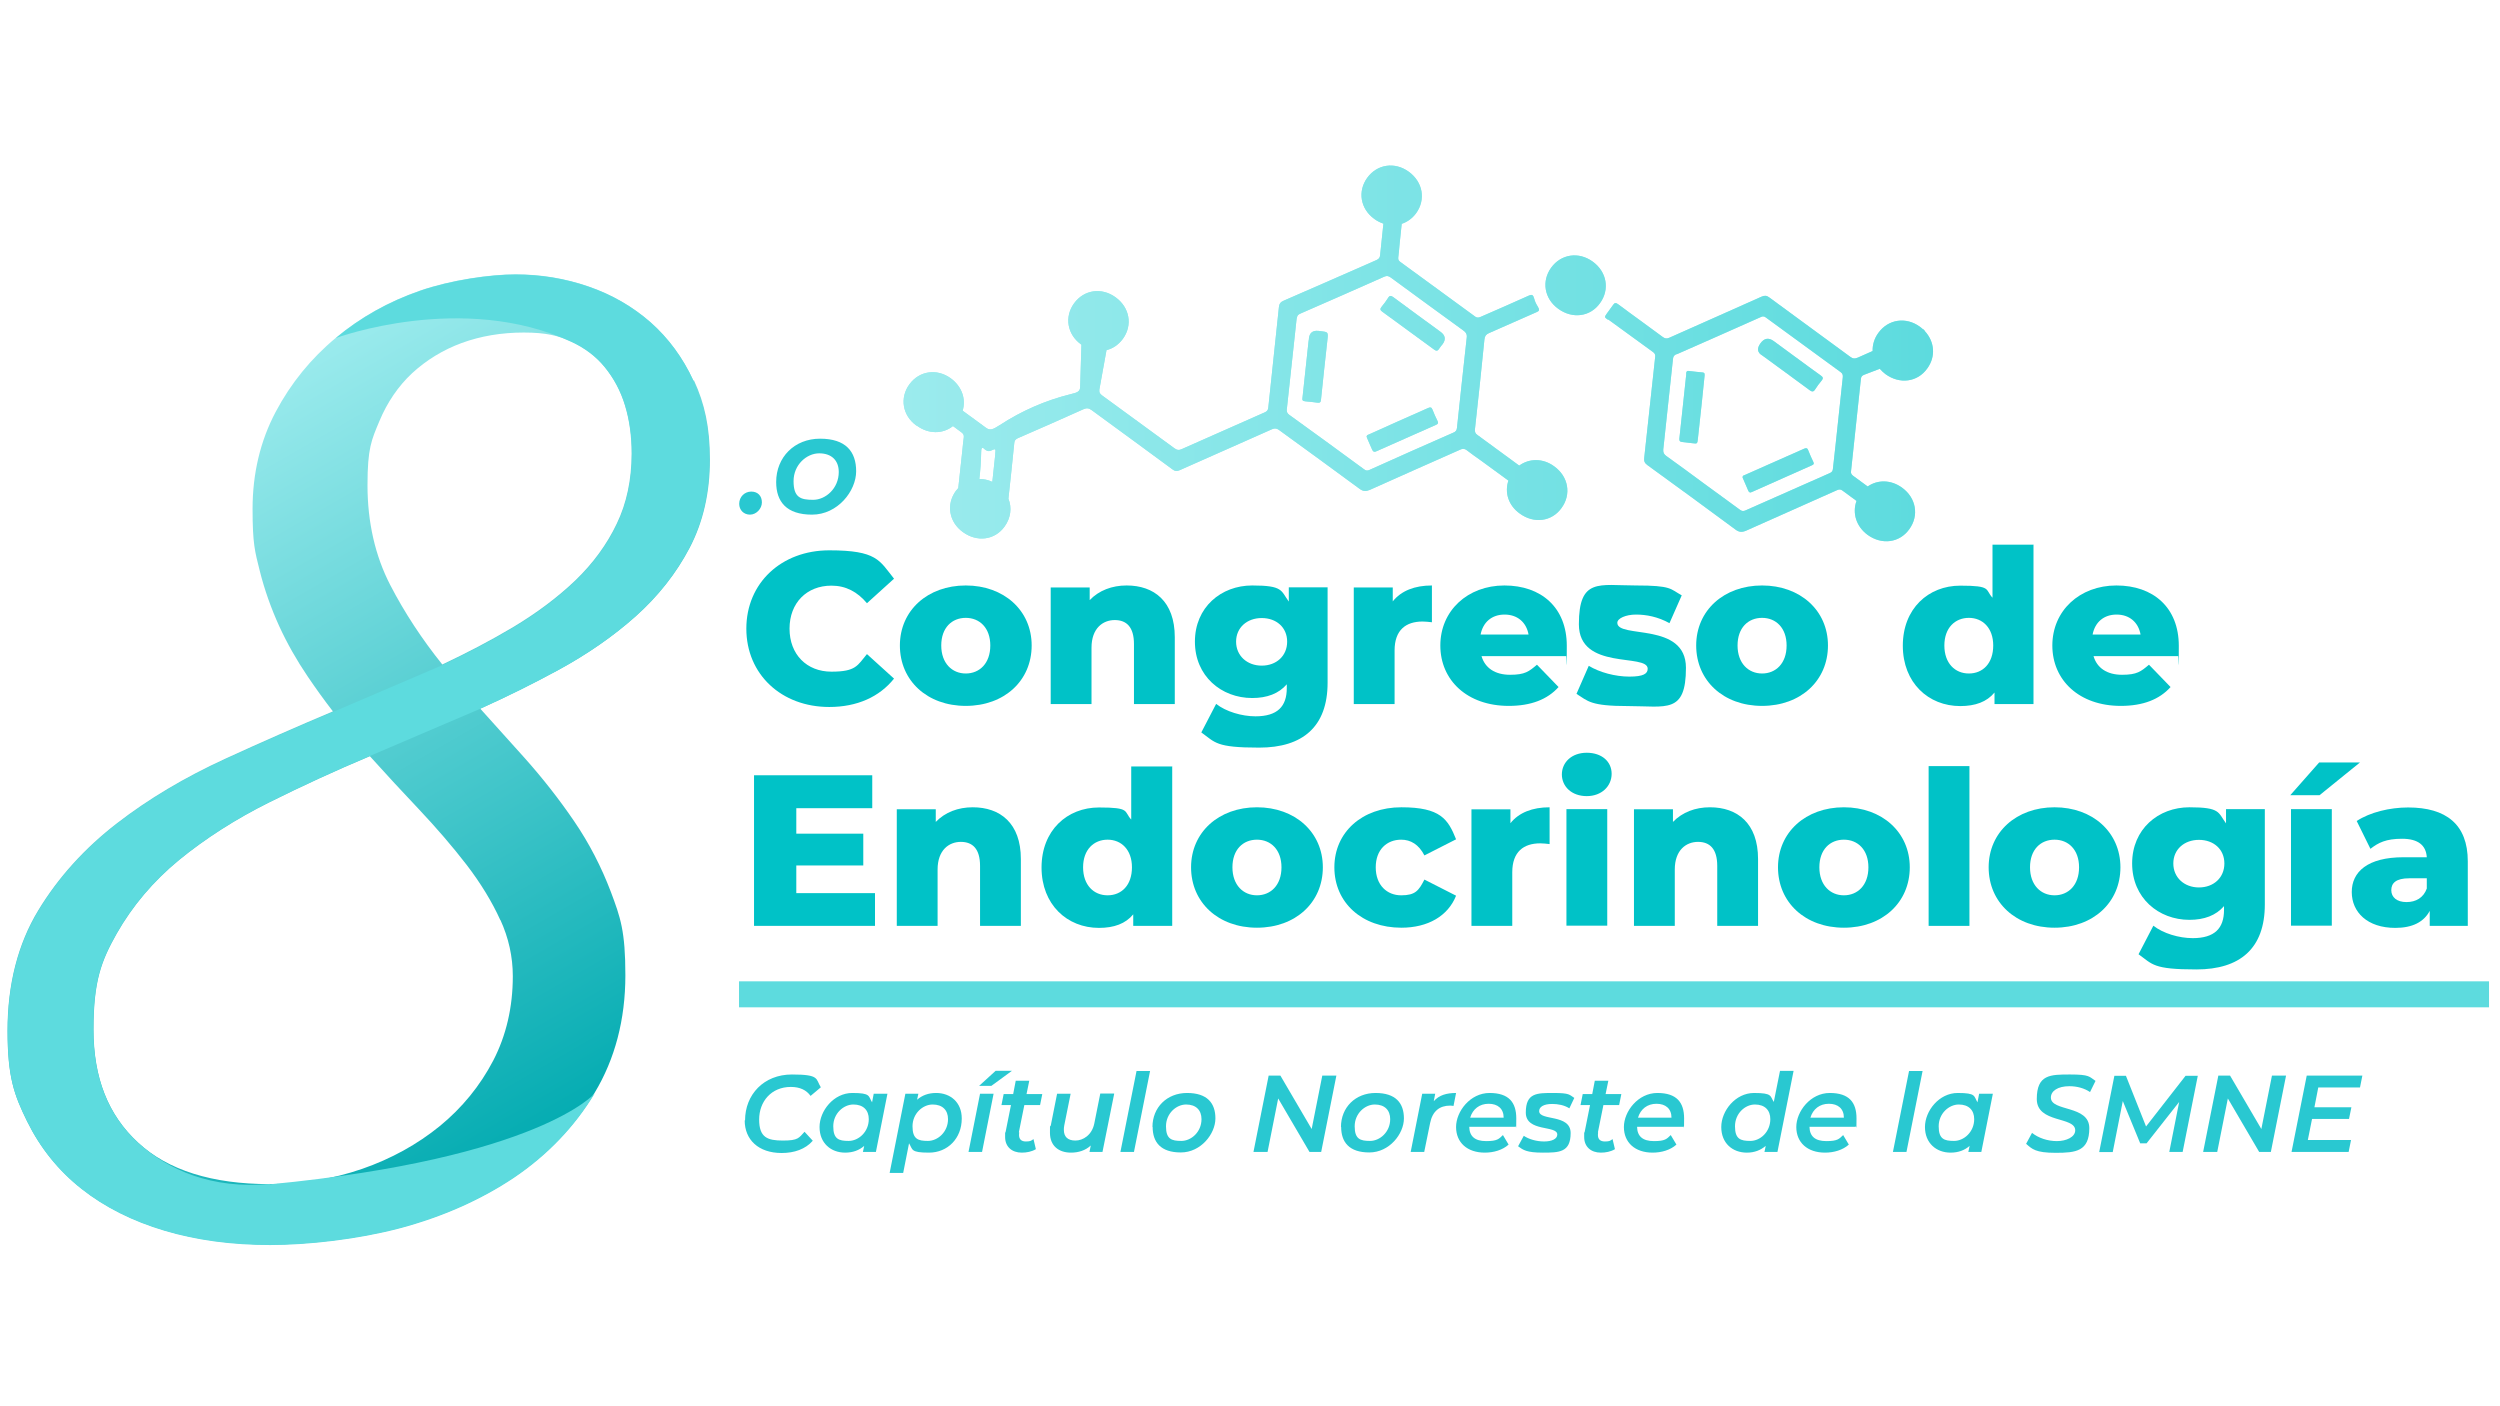 <svg xmlns="http://www.w3.org/2000/svg" xmlns:xlink="http://www.w3.org/1999/xlink" id="Layer_1" viewBox="0 0 1366 768"><defs><style>      .st0 {        fill: #5ddbde;      }      .st1 {        fill: url(#Nueva_muestra_de_degradado_2);      }      .st2 {        fill: url(#Degradado_sin_nombre_7);      }      .st3 {        fill: #29c8d1;      }      .st4 {        fill: #00c2c7;      }      .st5 {        fill: #9bebed;      }    </style><linearGradient id="Nueva_muestra_de_degradado_2" data-name="Nueva muestra de degradado 2" x1="94.8" y1="233.4" x2="318.9" y2="621.7" gradientUnits="userSpaceOnUse"><stop offset="0" stop-color="#9bebed"></stop><stop offset="1" stop-color="#00aab0"></stop></linearGradient><linearGradient id="Degradado_sin_nombre_7" data-name="Degradado sin nombre 7" x1="494" y1="193" x2="1056.4" y2="193" gradientUnits="userSpaceOnUse"><stop offset="0" stop-color="#9bebed"></stop><stop offset="1" stop-color="#5ddbde"></stop></linearGradient></defs><g><path class="st4" d="M407.8,343.5c0-25,19.2-42.8,45.3-42.8s27.4,5.5,35.4,15.5l-14.8,13.4c-5.2-6.2-11.5-9.6-19.4-9.6-13.5,0-22.9,9.4-22.9,23.5s9.4,23.5,22.9,23.5,14.2-3.4,19.4-9.6l14.8,13.4c-8,10-20.2,15.5-35.4,15.5-26.1,0-45.3-17.8-45.3-42.8Z"></path><path class="st4" d="M491.7,352.7c0-19.2,15.2-32.8,36-32.8s36,13.6,36,32.8-14.9,33-36,33-36-13.8-36-33ZM541.1,352.7c0-9.6-5.8-15.1-13.4-15.1s-13.4,5.4-13.4,15.1,5.9,15.3,13.4,15.3,13.4-5.5,13.4-15.3Z"></path><path class="st4" d="M641.9,348.2v36.5h-22.3v-32.8c0-9.2-4-13.1-10.5-13.1s-12.7,4.5-12.7,15.1v30.8h-22.3v-63.7h21.3v6.9c5.1-5.3,12.2-8,20.2-8,14.9,0,26.3,8.6,26.3,28.3Z"></path><path class="st4" d="M725.4,320.9v52.1c0,24.1-13.6,35.5-37.4,35.5s-23.9-2.8-31.6-8.3l8.1-15.6c5.3,4.2,14,6.8,21.5,6.8,12,0,17.1-5.4,17.1-15.4v-2.1c-4.4,5.1-10.8,7.5-18.9,7.5-16.9,0-31.3-12-31.3-30.8s14.3-30.7,31.3-30.7,15.6,2.8,20,8.8v-7.8h21.3ZM703.3,350.6c0-7.8-5.9-12.9-13.9-12.9s-14,5.2-14,12.9,6,13.1,14,13.1,13.9-5.3,13.9-13.1Z"></path><path class="st4" d="M782.4,319.9v20.1c-2-.2-3.4-.4-5.1-.4-9.1,0-15.3,4.6-15.3,15.8v29.3h-22.3v-63.7h21.3v7.6c4.6-5.8,12-8.7,21.4-8.7Z"></path><path class="st4" d="M855.8,358.5h-46.3c1.9,6.5,7.4,10.2,15.6,10.2s10.3-1.8,14.7-5.5l11.8,12.2c-6.1,6.8-15.1,10.3-27.2,10.3-22.7,0-37.4-14-37.4-33s14.9-32.8,35-32.8,34.1,12,34.1,33-.2,3.8-.4,5.5ZM809.1,346.7h26.1c-1.2-6.7-6.1-10.9-13.1-10.9s-11.8,4.2-13.1,10.9Z"></path><path class="st4" d="M861.4,379.1l6.7-15.3c5.9,3.6,14.5,5.9,22.2,5.9s10-1.6,10-4.3c0-8.6-37.6,1.2-37.6-24.3s11.1-21.2,31-21.2,18.8,1.9,25.2,5.4l-6.7,15.2c-6.3-3.5-12.7-4.7-18.3-4.7s-10.2,2.1-10.2,4.5c0,8.8,37.5-.7,37.5,24.6s-10.8,20.9-31.5,20.9-22-2.7-28.2-6.6Z"></path><path class="st4" d="M926.8,352.7c0-19.2,15.2-32.8,36-32.8s36,13.6,36,32.8-14.9,33-36,33-36-13.8-36-33ZM976.2,352.7c0-9.6-5.8-15.1-13.4-15.1s-13.4,5.4-13.4,15.1,5.9,15.3,13.4,15.3,13.4-5.5,13.4-15.3Z"></path><path class="st4" d="M1111.1,297.4v87.3h-21.3v-6.3c-4.2,5.1-10.5,7.4-18.7,7.4-17.4,0-31.4-12.7-31.4-33s14-32.8,31.4-32.8,13.4,2.1,17.6,6.6v-29h22.3ZM1089.1,352.7c0-9.6-5.8-15.1-13.3-15.1s-13.4,5.4-13.4,15.1,5.8,15.3,13.4,15.3,13.3-5.5,13.3-15.3Z"></path><path class="st4" d="M1190.2,358.5h-46.3c1.9,6.5,7.4,10.2,15.6,10.2s10.3-1.8,14.7-5.5l11.8,12.2c-6.1,6.8-15.1,10.3-27.2,10.3-22.7,0-37.4-14-37.4-33s14.9-32.8,35-32.8,34.1,12,34.1,33-.2,3.8-.4,5.5ZM1143.5,346.7h26.1c-1.2-6.7-6.1-10.9-13.1-10.9s-11.8,4.2-13.1,10.9Z"></path><path class="st4" d="M478.1,487.9v18h-66.1v-82.3h64.6v18h-41.5v13.9h36.6v17.4h-36.6v15.1h43Z"></path><path class="st4" d="M557.8,469.4v36.5h-22.3v-32.8c0-9.2-4-13.1-10.5-13.1s-12.7,4.5-12.7,15.1v30.8h-22.3v-63.7h21.3v6.9c5.1-5.3,12.2-8,20.2-8,14.9,0,26.3,8.6,26.3,28.3Z"></path><path class="st4" d="M640.5,418.6v87.3h-21.3v-6.3c-4.2,5.1-10.5,7.4-18.7,7.4-17.4,0-31.4-12.7-31.4-33s14-32.8,31.4-32.8,13.4,2.1,17.6,6.6v-29h22.3ZM618.5,473.9c0-9.6-5.8-15.1-13.3-15.1s-13.4,5.4-13.4,15.1,5.8,15.3,13.4,15.3,13.3-5.5,13.3-15.3Z"></path><path class="st4" d="M650.8,473.9c0-19.2,15.2-32.8,36-32.8s36,13.6,36,32.8-14.9,33-36,33-36-13.8-36-33ZM700.2,473.9c0-9.6-5.8-15.1-13.4-15.1s-13.4,5.4-13.4,15.1,5.9,15.3,13.4,15.3,13.4-5.5,13.4-15.3Z"></path><path class="st4" d="M729.1,473.9c0-19.2,15.2-32.8,36.6-32.8s25.5,6.5,29.9,17.5l-17.3,8.8c-3.1-6-7.5-8.6-12.7-8.6-7.8,0-13.9,5.4-13.9,15.1s6.1,15.3,13.9,15.3,9.6-2.6,12.7-8.6l17.3,8.8c-4.4,11.1-15.4,17.5-29.9,17.5-21.4,0-36.6-13.6-36.6-33Z"></path><path class="st4" d="M846.7,441.1v20.1c-2-.2-3.4-.4-5.1-.4-9.1,0-15.3,4.6-15.3,15.8v29.3h-22.3v-63.7h21.3v7.6c4.6-5.8,12-8.7,21.4-8.7Z"></path><path class="st4" d="M853.4,423.2c0-6.7,5.4-11.9,13.6-11.9s13.6,4.8,13.6,11.5-5.4,12.2-13.6,12.2-13.6-5.2-13.6-11.9ZM855.9,442.1h22.3v63.7h-22.3v-63.7Z"></path><path class="st4" d="M960.6,469.4v36.5h-22.3v-32.8c0-9.2-4-13.1-10.5-13.1s-12.7,4.5-12.7,15.1v30.8h-22.3v-63.7h21.3v6.9c5.1-5.3,12.2-8,20.2-8,14.9,0,26.3,8.6,26.3,28.3Z"></path><path class="st4" d="M971.5,473.9c0-19.2,15.2-32.8,36-32.8s36,13.6,36,32.8-14.9,33-36,33-36-13.8-36-33ZM1020.9,473.9c0-9.6-5.8-15.1-13.4-15.1s-13.4,5.4-13.4,15.1,5.9,15.3,13.4,15.3,13.4-5.5,13.4-15.3Z"></path><path class="st4" d="M1053.8,418.6h22.3v87.3h-22.3v-87.3Z"></path><path class="st4" d="M1086.6,473.9c0-19.2,15.2-32.8,36-32.8s36,13.6,36,32.8-14.9,33-36,33-36-13.8-36-33ZM1136,473.9c0-9.6-5.8-15.1-13.4-15.1s-13.4,5.4-13.4,15.1,5.9,15.3,13.4,15.3,13.4-5.5,13.4-15.3Z"></path><path class="st4" d="M1237.5,442.1v52.1c0,24.1-13.6,35.5-37.4,35.5s-23.9-2.8-31.6-8.3l8.1-15.6c5.3,4.2,14,6.8,21.5,6.8,12,0,17.1-5.4,17.1-15.4v-2.1c-4.4,5.1-10.8,7.5-18.9,7.5-16.9,0-31.3-12-31.3-30.8s14.3-30.7,31.3-30.7,15.6,2.8,20,8.8v-7.8h21.3ZM1215.4,471.8c0-7.8-5.9-12.9-13.9-12.9s-14,5.2-14,12.9,6,13.1,14,13.1,13.9-5.3,13.9-13.1Z"></path><path class="st4" d="M1267.2,416.6h22.3l-22.1,17.9h-16l15.8-17.9ZM1251.8,442.1h22.3v63.7h-22.3v-63.7Z"></path><path class="st4" d="M1348.4,470.5v35.4h-20.8v-8.2c-3.2,6.1-9.5,9.3-18.8,9.3-15.3,0-23.8-8.6-23.8-19.6s8.6-19,28.3-19h12.7c-.4-6.5-4.7-10.1-13.5-10.1s-12.9,2.1-17.3,5.5l-7.5-15.2c7.3-4.8,18.1-7.4,28.1-7.4,20.7,0,32.6,9.2,32.6,29.4ZM1326,485.4v-5.5h-9.6c-7.2,0-9.8,2.6-9.8,6.5s3.1,6.5,8.3,6.5,9.3-2.4,11.1-7.4Z"></path></g><g><path class="st3" d="M403.9,275.3c0-3.9,3-6.7,6.6-6.7s5.8,2.4,5.8,5.9-3.1,6.7-6.5,6.7-5.9-2.5-5.9-5.9Z"></path><path class="st3" d="M424.1,263.4c0-13.6,10-23.7,24-23.7s19.7,7,19.7,17.8-10.1,23.7-24.1,23.7-19.6-7.1-19.6-17.8ZM458.3,257.9c0-6.3-3.9-10.2-10.7-10.2s-14,6.2-14,15.2,3.9,10.2,10.7,10.2,14-6.2,14-15.2Z"></path></g><rect class="st0" x="403.8" y="536.2" width="956.2" height="14.2"></rect><g><path class="st3" d="M407.1,612.2c0-14.1,10.2-25.1,25.6-25.1s12.9,2.4,15.8,7l-5.6,4.7c-2.3-3.2-5.8-4.9-10.8-4.9-10.7,0-17.3,8-17.3,17.8s4.5,11.5,13,11.5,8.7-1.5,11.8-4.8l4.5,4.9c-4,4.6-10.1,6.7-17,6.7-12.7,0-20.2-7.3-20.2-17.8Z"></path><path class="st3" d="M484.9,597.6l-6.3,31.8h-7.1l.7-3.3c-2.7,2.4-6.2,3.7-10.4,3.7-7.8,0-14-5.2-14-14s7.7-18.6,17.9-18.6,8.7,1.7,10.8,5.1l.9-4.7h7.4ZM474.7,611.5c0-4.9-3-8-8.4-8s-11,4.9-11,11.9,3,8,8.4,8,11-4.9,11-11.9Z"></path><path class="st3" d="M525.5,611.2c0,10.8-7.7,18.6-17.9,18.6s-8.8-1.7-10.9-5.1l-3.2,16.2h-7.4l8.6-43.3h7.1l-.7,3.3c2.7-2.4,6.2-3.7,10.4-3.7,7.8,0,14,5.1,14,13.9ZM518,611.5c0-4.9-3-8-8.4-8s-11,4.9-11,11.9,3,8,8.4,8,11-4.9,11-11.9Z"></path><path class="st3" d="M535.5,597.6h7.4l-6.3,31.8h-7.4l6.3-31.8ZM544,585.1h8.9l-11.2,8.2h-6.7l9-8.2Z"></path><path class="st3" d="M556.9,618.7c0,.5-.1,1-.1,1.4,0,2.2,1.1,3.6,3.7,3.6s2.9-.4,4.2-1.3l1.3,5.5c-2.3,1.4-5.1,1.9-7.7,1.9-5.4,0-9.1-3.2-9.1-8.5s0-1.6.2-2.5l3-15h-5.2l1.2-6h5.2l1.4-7.3h7.4l-1.5,7.3h8.6l-1.2,6h-8.6l-3,14.9Z"></path><path class="st3" d="M608.8,597.6l-6.4,31.8h-7.1l.7-3.5c-2.9,2.7-6.7,3.9-10.8,3.9-6.8,0-11.5-3.8-11.5-10.8s.1-2.4.4-3.8l3.5-17.6h7.4l-3.5,17.4c-.2.9-.2,1.7-.2,2.4,0,3.7,2.1,5.8,6.3,5.8s9-3,10.3-9.2l3.3-16.5h7.4Z"></path><path class="st3" d="M621,585.2h7.4l-8.8,44.2h-7.4l8.8-44.2Z"></path><path class="st3" d="M629.7,615.8c0-10.7,7.9-18.6,18.9-18.6s15.5,5.5,15.5,13.9-7.9,18.6-18.9,18.6-15.4-5.6-15.4-14ZM656.5,611.5c0-4.9-3-8-8.4-8s-11,4.9-11,11.9,3,8,8.4,8,11-4.9,11-11.9Z"></path><path class="st3" d="M730.2,587.7l-8.3,41.7h-6.4l-17.1-29.2-5.8,29.2h-7.7l8.3-41.7h6.4l17.1,29.2,5.8-29.2h7.7Z"></path><path class="st3" d="M732.7,615.8c0-10.7,7.9-18.6,18.9-18.6s15.5,5.5,15.5,13.9-7.9,18.6-18.9,18.6-15.4-5.6-15.4-14ZM759.6,611.5c0-4.9-3-8-8.4-8s-11,4.9-11,11.9,3,8,8.4,8,11-4.9,11-11.9Z"></path><path class="st3" d="M795.6,597.2l-1.4,7.1c-.7-.1-1.1-.2-1.8-.2-5.8,0-9.7,3-11,9.6l-3.2,15.7h-7.4l6.3-31.8h7.1l-.8,4.1c2.9-3.3,6.9-4.5,12.3-4.5Z"></path><path class="st3" d="M828,615.7h-25.2c.1,5.1,3,7.8,9.2,7.8s7-1.2,9.2-3.3l3.1,5.2c-3.3,3-8.2,4.4-13,4.4-9.6,0-15.7-5.5-15.7-14s7.7-18.6,18.3-18.6,14.6,5.2,14.6,13.9-.2,3.2-.5,4.5ZM803.4,610.7h18.2c0-4.9-3.2-7.6-8.2-7.6s-8.7,2.9-10.1,7.6Z"></path><path class="st3" d="M829.5,626.3l3.1-5.7c2.6,1.8,6.8,3.1,11.1,3.1s7.2-1.4,7.2-3.8c0-5.2-17.2-1.2-17.2-12s6.1-10.7,15.1-10.7,8.7,1,11.4,2.7l-2.7,5.7c-2.8-1.8-6.3-2.4-9.4-2.4-4.8,0-7.1,1.7-7.1,3.9,0,5.5,17.2,1.4,17.2,12s-6.3,10.7-15.2,10.7-10.8-1.5-13.4-3.4Z"></path><path class="st3" d="M873.2,618.7c0,.5-.1,1-.1,1.4,0,2.2,1.1,3.6,3.8,3.6s2.9-.4,4.2-1.3l1.3,5.5c-2.3,1.4-5.1,1.9-7.7,1.9-5.4,0-9.1-3.2-9.1-8.5s0-1.6.2-2.5l3-15h-5.2l1.2-6h5.2l1.4-7.3h7.4l-1.5,7.3h8.6l-1.2,6h-8.6l-3,14.9Z"></path><path class="st3" d="M919.7,615.7h-25.2c.1,5.1,3,7.8,9.2,7.8s7-1.2,9.2-3.3l3.1,5.2c-3.3,3-8.2,4.4-13,4.4-9.6,0-15.7-5.5-15.7-14s7.7-18.6,18.3-18.6,14.6,5.2,14.6,13.9-.2,3.2-.5,4.5ZM895.1,610.7h18.2c0-4.9-3.2-7.6-8.2-7.6s-8.7,2.9-10.1,7.6Z"></path><path class="st3" d="M980,585.2l-8.8,44.2h-7.1l.7-3.3c-2.7,2.3-6.1,3.7-10.3,3.7-7.9,0-14-5.2-14-14s7.7-18.6,17.9-18.6,8.7,1.7,10.8,4.9l3.4-17h7.4ZM967.3,611.5c0-4.9-3-8-8.4-8s-10.9,4.9-10.9,11.9,3,8,8.4,8,10.9-4.9,10.9-11.9Z"></path><path class="st3" d="M1013.9,615.7h-25.2c.1,5.1,3,7.8,9.2,7.8s7-1.2,9.2-3.3l3.1,5.2c-3.3,3-8.2,4.4-13,4.4-9.6,0-15.7-5.5-15.7-14s7.7-18.6,18.3-18.6,14.6,5.2,14.6,13.9-.2,3.2-.5,4.5ZM989.3,610.7h18.2c0-4.9-3.2-7.6-8.2-7.6s-8.7,2.9-10.1,7.6Z"></path><path class="st3" d="M1043.1,585.2h7.4l-8.8,44.2h-7.4l8.8-44.2Z"></path><path class="st3" d="M1088.9,597.6l-6.3,31.8h-7.1l.7-3.3c-2.7,2.4-6.2,3.7-10.4,3.7-7.8,0-14-5.2-14-14s7.7-18.6,17.9-18.6,8.7,1.7,10.8,5.1l.9-4.7h7.4ZM1078.7,611.5c0-4.9-3-8-8.4-8s-11,4.9-11,11.9,3,8,8.4,8,11-4.9,11-11.9Z"></path><path class="st3" d="M1107,625.1l3.3-6.1c3.5,2.8,8.5,4.5,13.6,4.5s10-2.2,10-5.9c0-7.7-21-3.7-21-17.1s7.4-13.4,18.2-13.4,10.4,1.2,13.9,3.5l-3,6.1c-3.1-2.1-7.1-3.2-11.3-3.2-6.3,0-10.1,2.6-10.1,6.2,0,7.8,21,4,21,16.7s-7.4,13.5-18.4,13.5-12.9-2.1-16.1-4.9Z"></path><path class="st3" d="M1200.9,587.7l-8.3,41.7h-7.3l5.4-27.3-17.8,22.6h-3.5l-9.5-23.1-5.5,27.9h-7.4l8.3-41.7h6.3l11,27.7,21.6-27.7h6.7Z"></path><path class="st3" d="M1249.1,587.7l-8.3,41.7h-6.4l-17.1-29.2-5.8,29.2h-7.7l8.3-41.7h6.4l17.1,29.2,5.8-29.2h7.7Z"></path><path class="st3" d="M1266.7,594.2l-2.1,10.8h20.2l-1.3,6.4h-20.2l-2.3,11.5h23.6l-1.3,6.5h-31.2l8.3-41.7h30.4l-1.3,6.5h-22.7Z"></path></g><path class="st1" d="M378.9,208c-5.8-12.6-13.7-23.3-23.4-31.9-9.8-8.6-21.2-15.2-34-19.6-12.7-4.4-26.1-6.6-39.8-6.6s-35.2,3-52.2,8.9c-17.1,5.9-32.6,14.6-46,25.8-13.5,11.2-24.6,24.8-32.9,40.5-8.4,15.9-12.6,33.7-12.6,53s1.3,23.2,3.9,33.7c2.6,10.4,6.2,20.5,10.6,30.2,4.4,9.6,9.7,18.9,15.6,27.6,4.4,6.5,9,12.9,13.8,19.1-19.7,8.3-39.5,17-58.9,25.9-22,10.1-41.9,21.9-59.2,35.3-17.5,13.5-32,29.5-42.9,47.5-11.1,18.3-16.8,40.4-16.8,65.7s3.6,35.1,10.7,49.5c7.1,14.4,17,26.8,29.7,36.8,12.5,9.9,27.8,17.6,45.3,22.8,17.4,5.2,36.8,7.8,57.7,7.8s48.1-3.1,71.1-9.2c23.2-6.2,44.1-15.5,62.2-27.6,18.2-12.3,33.1-27.8,44.1-46.1,11.1-18.4,16.8-40,16.8-64.2s-2.7-31.6-7.9-45.5c-5.2-13.7-11.9-26.7-20.1-38.7-8.1-11.9-17.2-23.5-27.1-34.6l-24.2-26.9c14.9-6.7,29.2-13.8,42.8-21.2,16-8.7,30.2-18.6,42.2-29.3,12.2-10.9,22.1-23.4,29.4-37.3,7.4-14.1,11.1-30.3,11.1-48.2s-2.9-30.7-8.7-43.3ZM241.7,363.1c-11.1-13.8-20.7-28.4-28.5-43.5-8.2-15.9-12.4-34.2-12.4-54.5s2.2-24.7,6.5-35c4.3-10.3,10.3-19.1,17.9-26.2,7.7-7.1,16.8-12.7,27.1-16.5,10.4-3.8,21.8-5.7,33.9-5.7s18.8,1.7,26,4.9c7.1,3.3,13.3,7.9,18.1,13.8,4.9,6,8.7,13,11.1,20.9,2.5,8.1,3.7,17,3.7,26.5,0,14.2-2.7,27.1-8.1,38.3-5.4,11.4-13,21.7-22.5,30.9-9.7,9.3-21.2,17.9-34.2,25.7-12.1,7.2-25.1,14-38.7,20.4ZM273.4,502.6c4.5,9.8,6.8,20.2,6.8,30.8,0,16.9-3.6,32.4-10.7,46.1-7.2,13.8-17,25.8-29.2,35.8-12.3,10-26.6,17.9-42.5,23.4-16,5.5-32.9,8.3-50.4,8.3-31.4,0-55.6-7.6-71.9-22.6-16.4-15.1-24.4-35.4-24.4-61.9s4.3-37.5,12.7-52.4c8.6-15.1,20-28.6,34.1-40.2,14.3-11.7,31-22.4,49.5-31.6,17.7-8.8,36.1-17.3,54.7-25.1,9,10,18,19.7,26.8,29,9.6,10.2,18.4,20.4,26.1,30.4,7.5,9.8,13.8,20,18.4,30.2Z"></path><path class="st0" d="M147.3,646.9c-31.3,3-55.6-7.6-71.9-22.6-16.4-15.1-24.4-35.4-24.4-61.9s4.3-37.5,12.7-52.4c8.6-15.1,20-28.6,34.1-40.2,14.3-11.7,31-22.4,49.5-31.6,17.7-8.8,36.1-17.3,54.7-25.1l60.1-25.7c14.9-6.7,29.2-13.8,42.8-21.2,16-8.7,30.2-18.6,42.2-29.3,12.2-10.9,22.1-23.4,29.4-37.3,7.4-14.1,11.1-30.3,11.1-48.2s-2.9-30.7-8.7-43.3c-5.8-12.6-13.7-23.3-23.4-31.9-9.8-8.6-21.2-15.2-34-19.6-12.7-4.4-26.1-6.6-39.8-6.6s-35.2,3-52.2,8.9c-17.1,5.9-32.6,14.6-46,25.8,0,0,69.3-25.6,128.9,2.2,7.1,3.3,13.3,7.9,18.1,13.8,4.9,6,8.7,13,11.1,20.9,2.5,8.1,3.7,17,3.7,26.5,0,14.2-2.7,27.1-8.1,38.3-5.4,11.4-13,21.7-22.5,30.9-9.7,9.3-21.2,17.9-34.2,25.7-12.1,7.2-25.1,14-38.7,20.4l-59.8,25.6c-19.7,8.3-39.5,17-58.9,25.9-22,10.1-41.9,21.9-59.2,35.3-17.5,13.5-32,29.5-42.9,47.5-11.1,18.3-16.8,40.4-16.8,65.7s3.6,35.1,10.7,49.5c7.1,14.4,17,26.8,29.7,36.8,12.5,9.9,27.8,17.6,45.3,22.8,17.4,5.2,36.8,7.8,57.7,7.8s48.1-3.1,71.1-9.2c23.2-6.2,44.1-15.5,62.2-27.6,18.2-12.3,33.1-27.8,44.1-46.1,0,0-30.2,35.5-177.4,49.7Z"></path><g><g><path class="st5" d="M878.8,174.6c8.1,5.9,16.1,11.7,24.2,17.6,1,.7,1.6,1.4,1.4,2.7-2,18.4-4,36.8-6,55.3-.2,1.7.2,2.8,1.7,3.9,16.1,11.7,32.2,23.4,48.1,35.2,2.1,1.6,3.7,1.6,6,.6,16.5-7.4,33.1-14.7,49.6-22.1,1.1-.5,2-.5,3,.3,2.5,1.9,5,3.7,7.6,5.6-2.4,6.6-.2,13.9,6,18.5,7.8,5.7,17.5,4.4,22.8-3,5.5-7.5,3.8-17.2-4-22.8-6-4.3-13.2-4.4-18.7-.6-2.6-1.9-5.2-3.8-7.8-5.7-.9-.7-1.5-1.3-1.3-2.6,1.8-16.8,3.6-33.6,5.4-50.5.1-1.1.6-1.8,1.7-2.2,2.9-1.1,5.8-2.2,8.6-3.3.9,1,1.9,2,3.1,2.9,7.8,5.7,17.5,4.4,22.8-3,4.8-6.5,4.1-14.6-1.2-20.4-.3-.6-.6-1-1.1-1.1-.5-.5-1.1-.9-1.7-1.4-7.6-5.5-17.2-4.1-22.6,3.3-2.3,3.1-3.3,6.6-3.2,10-2.7,1.2-5.4,2.4-8.1,3.6-1.6.7-2.8.6-4.2-.5-14.7-10.8-29.5-21.6-44.2-32.4-1.4-1.1-2.6-1.1-4.2-.4-16.7,7.5-33.5,14.9-50.3,22.4-1.5.7-2.5.5-3.7-.4-4-3-8-5.9-12-8.8h0c-4.1-3-8.3-6-12.4-9.1-1.2-.9-1.9-.8-2.7.4-1.1,1.6-2.2,3.1-3.4,4.7-1.4,2-1.4,2,.6,3.4ZM916.1,193.6c15.4-6.7,30.7-13.6,46.1-20.4,1-.5,1.8-.4,2.7.3,13.6,9.9,27.2,19.9,40.8,29.8,1.1.8,1.3,1.6,1.2,2.8-1.3,12.2-2.6,24.3-3.9,36.5-.5,4.5-1,9.1-1.5,13.6-.1,1.2-.6,1.8-1.7,2.3-15.4,6.8-30.7,13.6-46.1,20.4-1.1.5-1.9.4-2.9-.3-6.8-5-13.6-9.9-20.4-14.9h0c-6.6-4.9-13.3-9.8-20-14.6-1.2-.9-1.7-1.8-1.6-3.4,1.8-16.4,3.5-32.9,5.3-49.4.1-1.3.5-2.2,1.9-2.8Z"></path><path class="st5" d="M501,232.6c6.4,4.7,14.2,4.6,19.7.2,1.5,1.1,3.1,2.3,4.6,3.4,1.1.8,1.5,1.6,1.3,2.9-.3,2.1-.5,4.2-.7,6.3-.8,7.1-1.5,14.2-2.3,21.3-.4.5-.9,1-1.3,1.5-5.4,7.4-3.8,17,3.8,22.5,7.8,5.7,17.5,4.4,22.8-3,3.4-4.7,4.1-10.3,2.1-15.2,1.1-10.1,2.2-20.3,3.2-30.4.1-1.4.7-2.1,2-2.7,11.9-5.2,23.9-10.4,35.8-15.8,1.8-.8,3-.6,4.5.5,14.7,10.8,29.5,21.5,44.2,32.4,1.3,1,2.4,1.1,3.9.4,16.8-7.5,33.6-14.9,50.5-22.4,1.4-.6,2.4-.5,3.7.4,14.7,10.7,29.5,21.4,44.1,32.2,1.9,1.4,3.4,1.5,5.5.6,16.6-7.5,33.3-14.8,49.9-22.2,1-.4,2.1-.3,3,.4,2.5,1.9,5.1,3.8,7.7,5.6,5.1,3.7,10.1,7.4,15.2,11.1-2.2,6.5,0,13.6,6.2,18,7.8,5.7,17.5,4.4,22.8-3,5.5-7.5,3.8-17.2-4-22.8-6.1-4.5-13.6-4.4-19.1-.4-2-1.5-4-2.9-6-4.4h0c-5.6-4.1-11.2-8.2-16.8-12.3-1.2-.8-1.5-1.7-1.4-3.1,1.8-16.4,3.6-32.8,5.2-49.2.2-1.8.9-2.7,2.5-3.4,8.7-3.8,17.4-7.7,26.1-11.5,1.4-.6,1.6-1.2.6-2.9-.9-1.4-1.6-2.8-2-4.4-.6-2.2-1.3-2.4-2.9-1.7-8.7,3.9-17.5,7.8-26.3,11.6-1,.4-1.8.7-2.9,0-13.7-10-27.4-20-41.1-30-.8-.6-1.2-1.2-1.1-2.3.3-2.3.5-4.7.7-7,.4-3.8.8-7.7,1.2-11.5,3-1,5.7-2.9,7.8-5.7,5.5-7.5,3.8-17.2-4-22.8-7.6-5.5-17.2-4.1-22.6,3.3-5.4,7.4-3.8,17,3.8,22.5,1.6,1.2,3.3,2,5,2.6-.6,5.7-1.2,11.5-1.8,17.2-.1,1.4-.7,2.1-2,2.7-16.9,7.4-33.8,14.9-50.7,22.2-1.7.7-2.4,1.7-2.6,3.5-1.9,18.3-3.9,36.6-5.8,54.9-.1,1.3-.7,2.1-1.9,2.6-15.2,6.7-30.3,13.4-45.4,20.1-1.5.7-2.5.6-3.9-.4-13.2-9.7-26.5-19.4-39.7-29-1.2-.9-1.6-1.7-1.4-3.2,1.3-7.2,2.6-14.3,3.9-21.5,3.4-.8,6.5-2.9,8.9-6.1,5.5-7.5,3.8-17.2-4-22.8-7.6-5.5-17.2-4.1-22.6,3.3-5.4,7.4-3.8,17,3.8,22.5,0,0,.1,0,.2.1-.2,7.7-.5,15.3-.7,23,0,2.5-1.3,3.2-5.3,4.1-13.7,3.4-26.7,9.1-38.5,16.8-3.9,2.5-5.4,3.2-7.7,1.5-4.2-3.1-8.5-6.2-12.7-9.3,1.9-6.4-.4-13.2-6.5-17.7-7.6-5.5-17.2-4.1-22.6,3.3-5.4,7.4-3.8,17,3.8,22.5ZM708.6,173.9c.1-1.3.6-2,1.8-2.5,15.3-6.7,30.7-13.4,45.9-20.2,1.5-.7,2.5-.4,3.7.5,13.2,9.7,26.4,19.3,39.6,28.9,1.5,1.1,2.1,2.2,1.8,4.1-1.8,16.3-3.6,32.7-5.3,49-.1,1.4-.7,2.2-2,2.7-15.3,6.7-30.6,13.5-45.9,20.4-1.1.5-1.9.4-2.9-.4-6.8-5-13.7-10-20.5-15h0c-6.7-4.9-13.5-9.8-20.3-14.7-1.1-.8-1.5-1.6-1.4-2.9,1.8-16.6,3.6-33.3,5.4-49.9ZM537.8,245.3c1.1.9,2.1,1.6,3.7.9,2.6-1.2,2.6-1.1,2.3,1.8,0,.1,0,.2,0,.4-.5,5-1.1,9.9-1.6,14.9-2.3-1.1-4.8-1.6-7.1-1.6.6-4.7.9-9.4,1-14.2,0-2.8.4-3.4,1.8-2.2Z"></path><path class="st5" d="M851.4,168.7c7.8,5.7,17.5,4.4,22.8-3,5.5-7.5,3.8-17.2-4-22.8-7.6-5.5-17.2-4.1-22.6,3.3-5.4,7.4-3.8,17,3.8,22.5Z"></path><path class="st5" d="M712.3,219.1c.3,0,.7.2,1.1.2,2.1.2,4.2.4,6.3.7,1.4.2,2-.1,2.1-1.7,1.1-10.9,2.3-21.7,3.5-32.6.5-4.3.4-4.3-4-4.8-.3,0-.6-.1-.9-.1q-4.7-.5-5.2,4.1c0,.5-.1,1-.2,1.5-1.1,10.2-2.2,20.5-3.3,30.7,0,.6-.4,1.4.4,1.9Z"></path><path class="st5" d="M747,237.9c-.5.5-.2,1,0,1.5.9,2.2,1.9,4.3,2.8,6.4.5,1.1,1.2,1.3,2.2.8,10.9-4.8,21.8-9.7,32.7-14.5,1.1-.5,1.3-1,.8-2-1-2.1-2-4.1-2.8-6.3-.5-1.3-1.1-1.4-2.3-.9-10.8,4.8-21.7,9.6-32.5,14.5-.3.1-.7.3-.9.4Z"></path><path class="st5" d="M755.4,170.4c4.7,3.4,9.4,6.8,14.1,10.3h0c4.7,3.5,9.4,6.9,14.1,10.3,1.1.8,1.9.9,2.7-.4.6-.9,1.2-1.7,1.9-2.5q2.9-3.9-1.1-6.8c-8.6-6.3-17.3-12.6-25.9-19-1.1-.8-1.9-.9-2.7.4-1.1,1.7-2.2,3.3-3.5,4.8-1.1,1.3-.9,2,.4,2.9Z"></path><path class="st5" d="M921.4,204.2c-1.3,11.8-2.5,23.7-3.8,35.5-.1,1.3.4,1.7,1.5,1.8,2,.2,3.9.5,5.9.7,2.4.3,2.4.2,2.7-2.2.7-6.1,1.3-12.3,2-18.4.6-5.5,1.1-10.9,1.7-16.4,0-.9.1-1.6-1.1-1.7-2.5-.2-4.9-.5-7.4-.8-.4,0-1-.2-1.4.5,0,.2-.2.6-.2,1Z"></path><path class="st5" d="M952.4,260c-.4.6-.3,1,0,1.5.9,2.1,1.9,4.3,2.8,6.5.4,1,1,1.4,2.1.8,10.9-4.9,21.9-9.7,32.8-14.6.9-.4,1.2-.8.7-1.8-1-2.1-2-4.3-2.8-6.4-.5-1.3-1.1-1.3-2.3-.8-10.8,4.8-21.7,9.6-32.5,14.4-.3.1-.7.3-.9.4Z"></path><path class="st5" d="M963,194.3c8.6,6.3,17.2,12.5,25.8,18.9,1.1.8,2,1.1,2.9-.3,1.1-1.7,2.3-3.4,3.6-4.9,1-1.2.9-1.9-.4-2.8-4.7-3.3-9.3-6.8-14-10.2h0c-3.9-2.9-7.8-5.7-11.7-8.6q-4.2-3.1-7.3,1.2t1.1,6.7Z"></path></g><g><path class="st2" d="M878.8,174.6c8.1,5.9,16.1,11.7,24.2,17.6,1,.7,1.6,1.4,1.4,2.7-2,18.4-4,36.8-6,55.3-.2,1.7.2,2.8,1.7,3.9,16.1,11.7,32.2,23.4,48.1,35.2,2.1,1.6,3.7,1.6,6,.6,16.5-7.4,33.1-14.7,49.6-22.1,1.1-.5,2-.5,3,.3,2.5,1.9,5,3.7,7.6,5.6-2.4,6.6-.2,13.9,6,18.5,7.8,5.7,17.5,4.4,22.8-3,5.5-7.5,3.8-17.2-4-22.8-6-4.3-13.2-4.4-18.7-.6-2.6-1.9-5.2-3.8-7.8-5.7-.9-.7-1.5-1.3-1.3-2.6,1.8-16.8,3.6-33.6,5.4-50.5.1-1.1.6-1.8,1.7-2.2,2.9-1.1,5.8-2.2,8.6-3.3.9,1,1.9,2,3.1,2.9,7.8,5.7,17.5,4.4,22.8-3,4.8-6.5,4.1-14.6-1.2-20.4-.3-.6-.6-1-1.1-1.1-.5-.5-1.1-.9-1.7-1.4-7.6-5.5-17.2-4.1-22.6,3.3-2.3,3.1-3.3,6.6-3.2,10-2.7,1.2-5.4,2.4-8.1,3.6-1.6.7-2.8.6-4.2-.5-14.7-10.8-29.5-21.6-44.2-32.4-1.4-1.1-2.6-1.1-4.2-.4-16.7,7.5-33.5,14.9-50.3,22.4-1.5.7-2.5.5-3.7-.4-4-3-8-5.9-12-8.8h0c-4.1-3-8.3-6-12.4-9.1-1.2-.9-1.9-.8-2.7.4-1.1,1.6-2.2,3.1-3.4,4.7-1.4,2-1.4,2,.6,3.4ZM916.1,193.6c15.4-6.7,30.7-13.6,46.1-20.4,1-.5,1.8-.4,2.7.3,13.6,9.9,27.2,19.9,40.8,29.8,1.1.8,1.3,1.6,1.2,2.8-1.3,12.2-2.6,24.3-3.9,36.5-.5,4.5-1,9.1-1.5,13.6-.1,1.2-.6,1.8-1.7,2.3-15.4,6.8-30.7,13.6-46.1,20.4-1.1.5-1.9.4-2.9-.3-6.8-5-13.6-9.9-20.4-14.9h0c-6.6-4.9-13.3-9.8-20-14.6-1.2-.9-1.7-1.8-1.6-3.4,1.8-16.4,3.5-32.9,5.3-49.4.1-1.3.5-2.2,1.9-2.8Z"></path><path class="st2" d="M501,232.6c6.4,4.7,14.2,4.6,19.7.2,1.5,1.1,3.1,2.3,4.6,3.4,1.1.8,1.5,1.6,1.3,2.9-.3,2.1-.5,4.2-.7,6.3-.8,7.1-1.5,14.2-2.3,21.3-.4.5-.9,1-1.3,1.5-5.4,7.4-3.8,17,3.8,22.5,7.8,5.7,17.5,4.4,22.8-3,3.4-4.7,4.1-10.3,2.1-15.2,1.1-10.1,2.2-20.3,3.2-30.4.1-1.4.7-2.1,2-2.7,11.9-5.2,23.9-10.4,35.8-15.8,1.8-.8,3-.6,4.5.5,14.7,10.8,29.5,21.5,44.2,32.4,1.3,1,2.4,1.1,3.9.4,16.8-7.5,33.6-14.9,50.5-22.4,1.4-.6,2.4-.5,3.7.4,14.7,10.7,29.5,21.4,44.1,32.2,1.9,1.4,3.4,1.5,5.5.6,16.6-7.5,33.3-14.8,49.9-22.2,1-.4,2.1-.3,3,.4,2.5,1.9,5.1,3.8,7.7,5.6,5.1,3.7,10.1,7.4,15.2,11.1-2.2,6.5,0,13.6,6.2,18,7.8,5.7,17.5,4.4,22.8-3,5.5-7.5,3.8-17.2-4-22.8-6.1-4.5-13.6-4.4-19.1-.4-2-1.5-4-2.9-6-4.4h0c-5.6-4.1-11.2-8.2-16.8-12.3-1.2-.8-1.5-1.7-1.4-3.1,1.8-16.4,3.6-32.8,5.2-49.2.2-1.8.9-2.7,2.5-3.4,8.7-3.8,17.4-7.7,26.1-11.5,1.4-.6,1.6-1.2.6-2.9-.9-1.4-1.6-2.8-2-4.4-.6-2.2-1.3-2.4-2.9-1.7-8.7,3.9-17.5,7.8-26.3,11.6-1,.4-1.8.7-2.9,0-13.7-10-27.4-20-41.1-30-.8-.6-1.2-1.2-1.1-2.3.3-2.3.5-4.7.7-7,.4-3.8.8-7.7,1.2-11.5,3-1,5.7-2.9,7.8-5.7,5.5-7.5,3.8-17.2-4-22.8-7.6-5.5-17.2-4.1-22.6,3.3-5.4,7.4-3.8,17,3.8,22.5,1.6,1.2,3.3,2,5,2.6-.6,5.7-1.2,11.5-1.8,17.2-.1,1.4-.7,2.1-2,2.7-16.9,7.4-33.8,14.9-50.7,22.2-1.7.7-2.4,1.7-2.6,3.5-1.9,18.3-3.9,36.6-5.8,54.9-.1,1.3-.7,2.1-1.9,2.6-15.2,6.7-30.3,13.4-45.4,20.1-1.5.7-2.5.6-3.9-.4-13.2-9.7-26.5-19.4-39.7-29-1.2-.9-1.6-1.7-1.4-3.2,1.3-7.2,2.6-14.3,3.9-21.5,3.4-.8,6.5-2.9,8.9-6.1,5.5-7.5,3.8-17.2-4-22.8-7.6-5.5-17.2-4.1-22.6,3.3-5.4,7.4-3.8,17,3.8,22.5,0,0,.1,0,.2.1-.2,7.7-.5,15.3-.7,23,0,2.5-1.3,3.2-5.3,4.1-13.7,3.4-26.7,9.1-38.5,16.8-3.9,2.5-5.4,3.2-7.7,1.5-4.2-3.1-8.5-6.2-12.7-9.3,1.9-6.4-.4-13.2-6.5-17.7-7.6-5.5-17.2-4.1-22.6,3.3-5.4,7.4-3.8,17,3.8,22.5ZM708.6,173.9c.1-1.3.6-2,1.8-2.5,15.3-6.7,30.7-13.4,45.9-20.2,1.5-.7,2.5-.4,3.7.5,13.2,9.7,26.4,19.3,39.6,28.9,1.5,1.1,2.1,2.2,1.8,4.1-1.8,16.3-3.6,32.7-5.3,49-.1,1.4-.7,2.2-2,2.7-15.3,6.7-30.6,13.5-45.9,20.4-1.1.5-1.9.4-2.9-.4-6.8-5-13.7-10-20.5-15h0c-6.7-4.9-13.5-9.8-20.3-14.7-1.1-.8-1.5-1.6-1.4-2.9,1.8-16.6,3.6-33.3,5.4-49.9ZM537.8,245.3c1.1.9,2.1,1.6,3.7.9,2.6-1.2,2.6-1.1,2.3,1.8,0,.1,0,.2,0,.4-.5,5-1.1,9.9-1.6,14.9-2.3-1.1-4.8-1.6-7.1-1.6.6-4.7.9-9.4,1-14.2,0-2.8.4-3.4,1.8-2.2Z"></path><path class="st2" d="M851.4,168.7c7.8,5.7,17.5,4.4,22.8-3,5.5-7.5,3.8-17.2-4-22.8-7.6-5.5-17.2-4.1-22.6,3.3-5.4,7.4-3.8,17,3.8,22.5Z"></path><path class="st2" d="M712.3,219.1c.3,0,.7.2,1.1.2,2.1.2,4.2.4,6.3.7,1.4.2,2-.1,2.1-1.7,1.1-10.9,2.3-21.7,3.5-32.6.5-4.3.4-4.3-4-4.8-.3,0-.6-.1-.9-.1q-4.7-.5-5.2,4.1c0,.5-.1,1-.2,1.5-1.1,10.2-2.2,20.5-3.3,30.7,0,.6-.4,1.4.4,1.9Z"></path><path class="st2" d="M747,237.9c-.5.5-.2,1,0,1.5.9,2.2,1.9,4.3,2.8,6.4.5,1.1,1.2,1.3,2.2.8,10.9-4.8,21.8-9.7,32.7-14.5,1.1-.5,1.3-1,.8-2-1-2.1-2-4.1-2.8-6.3-.5-1.3-1.1-1.4-2.3-.9-10.8,4.8-21.7,9.6-32.5,14.5-.3.1-.7.3-.9.4Z"></path><path class="st2" d="M755.4,170.4c4.7,3.4,9.4,6.8,14.1,10.3h0c4.7,3.5,9.4,6.9,14.1,10.3,1.1.8,1.9.9,2.7-.4.6-.9,1.2-1.7,1.9-2.5q2.9-3.9-1.1-6.8c-8.6-6.3-17.3-12.6-25.9-19-1.1-.8-1.9-.9-2.7.4-1.1,1.7-2.2,3.3-3.5,4.8-1.1,1.3-.9,2,.4,2.9Z"></path><path class="st2" d="M921.4,204.2c-1.3,11.8-2.5,23.7-3.8,35.5-.1,1.3.4,1.7,1.5,1.8,2,.2,3.9.5,5.9.7,2.4.3,2.4.2,2.7-2.2.7-6.1,1.3-12.3,2-18.4.6-5.5,1.1-10.9,1.7-16.4,0-.9.1-1.6-1.1-1.7-2.5-.2-4.9-.5-7.4-.8-.4,0-1-.2-1.4.5,0,.2-.2.6-.2,1Z"></path><path class="st2" d="M952.4,260c-.4.6-.3,1,0,1.5.9,2.1,1.9,4.3,2.8,6.5.4,1,1,1.4,2.1.8,10.9-4.9,21.9-9.7,32.8-14.6.9-.4,1.2-.8.7-1.8-1-2.1-2-4.3-2.8-6.4-.5-1.3-1.1-1.3-2.3-.8-10.8,4.8-21.7,9.6-32.5,14.4-.3.1-.7.3-.9.4Z"></path><path class="st2" d="M963,194.3c8.6,6.3,17.2,12.5,25.8,18.9,1.1.8,2,1.1,2.9-.3,1.1-1.7,2.3-3.4,3.6-4.9,1-1.2.9-1.9-.4-2.8-4.7-3.3-9.3-6.8-14-10.2h0c-3.9-2.9-7.8-5.7-11.7-8.6q-4.2-3.1-7.3,1.2t1.1,6.7Z"></path></g></g></svg>